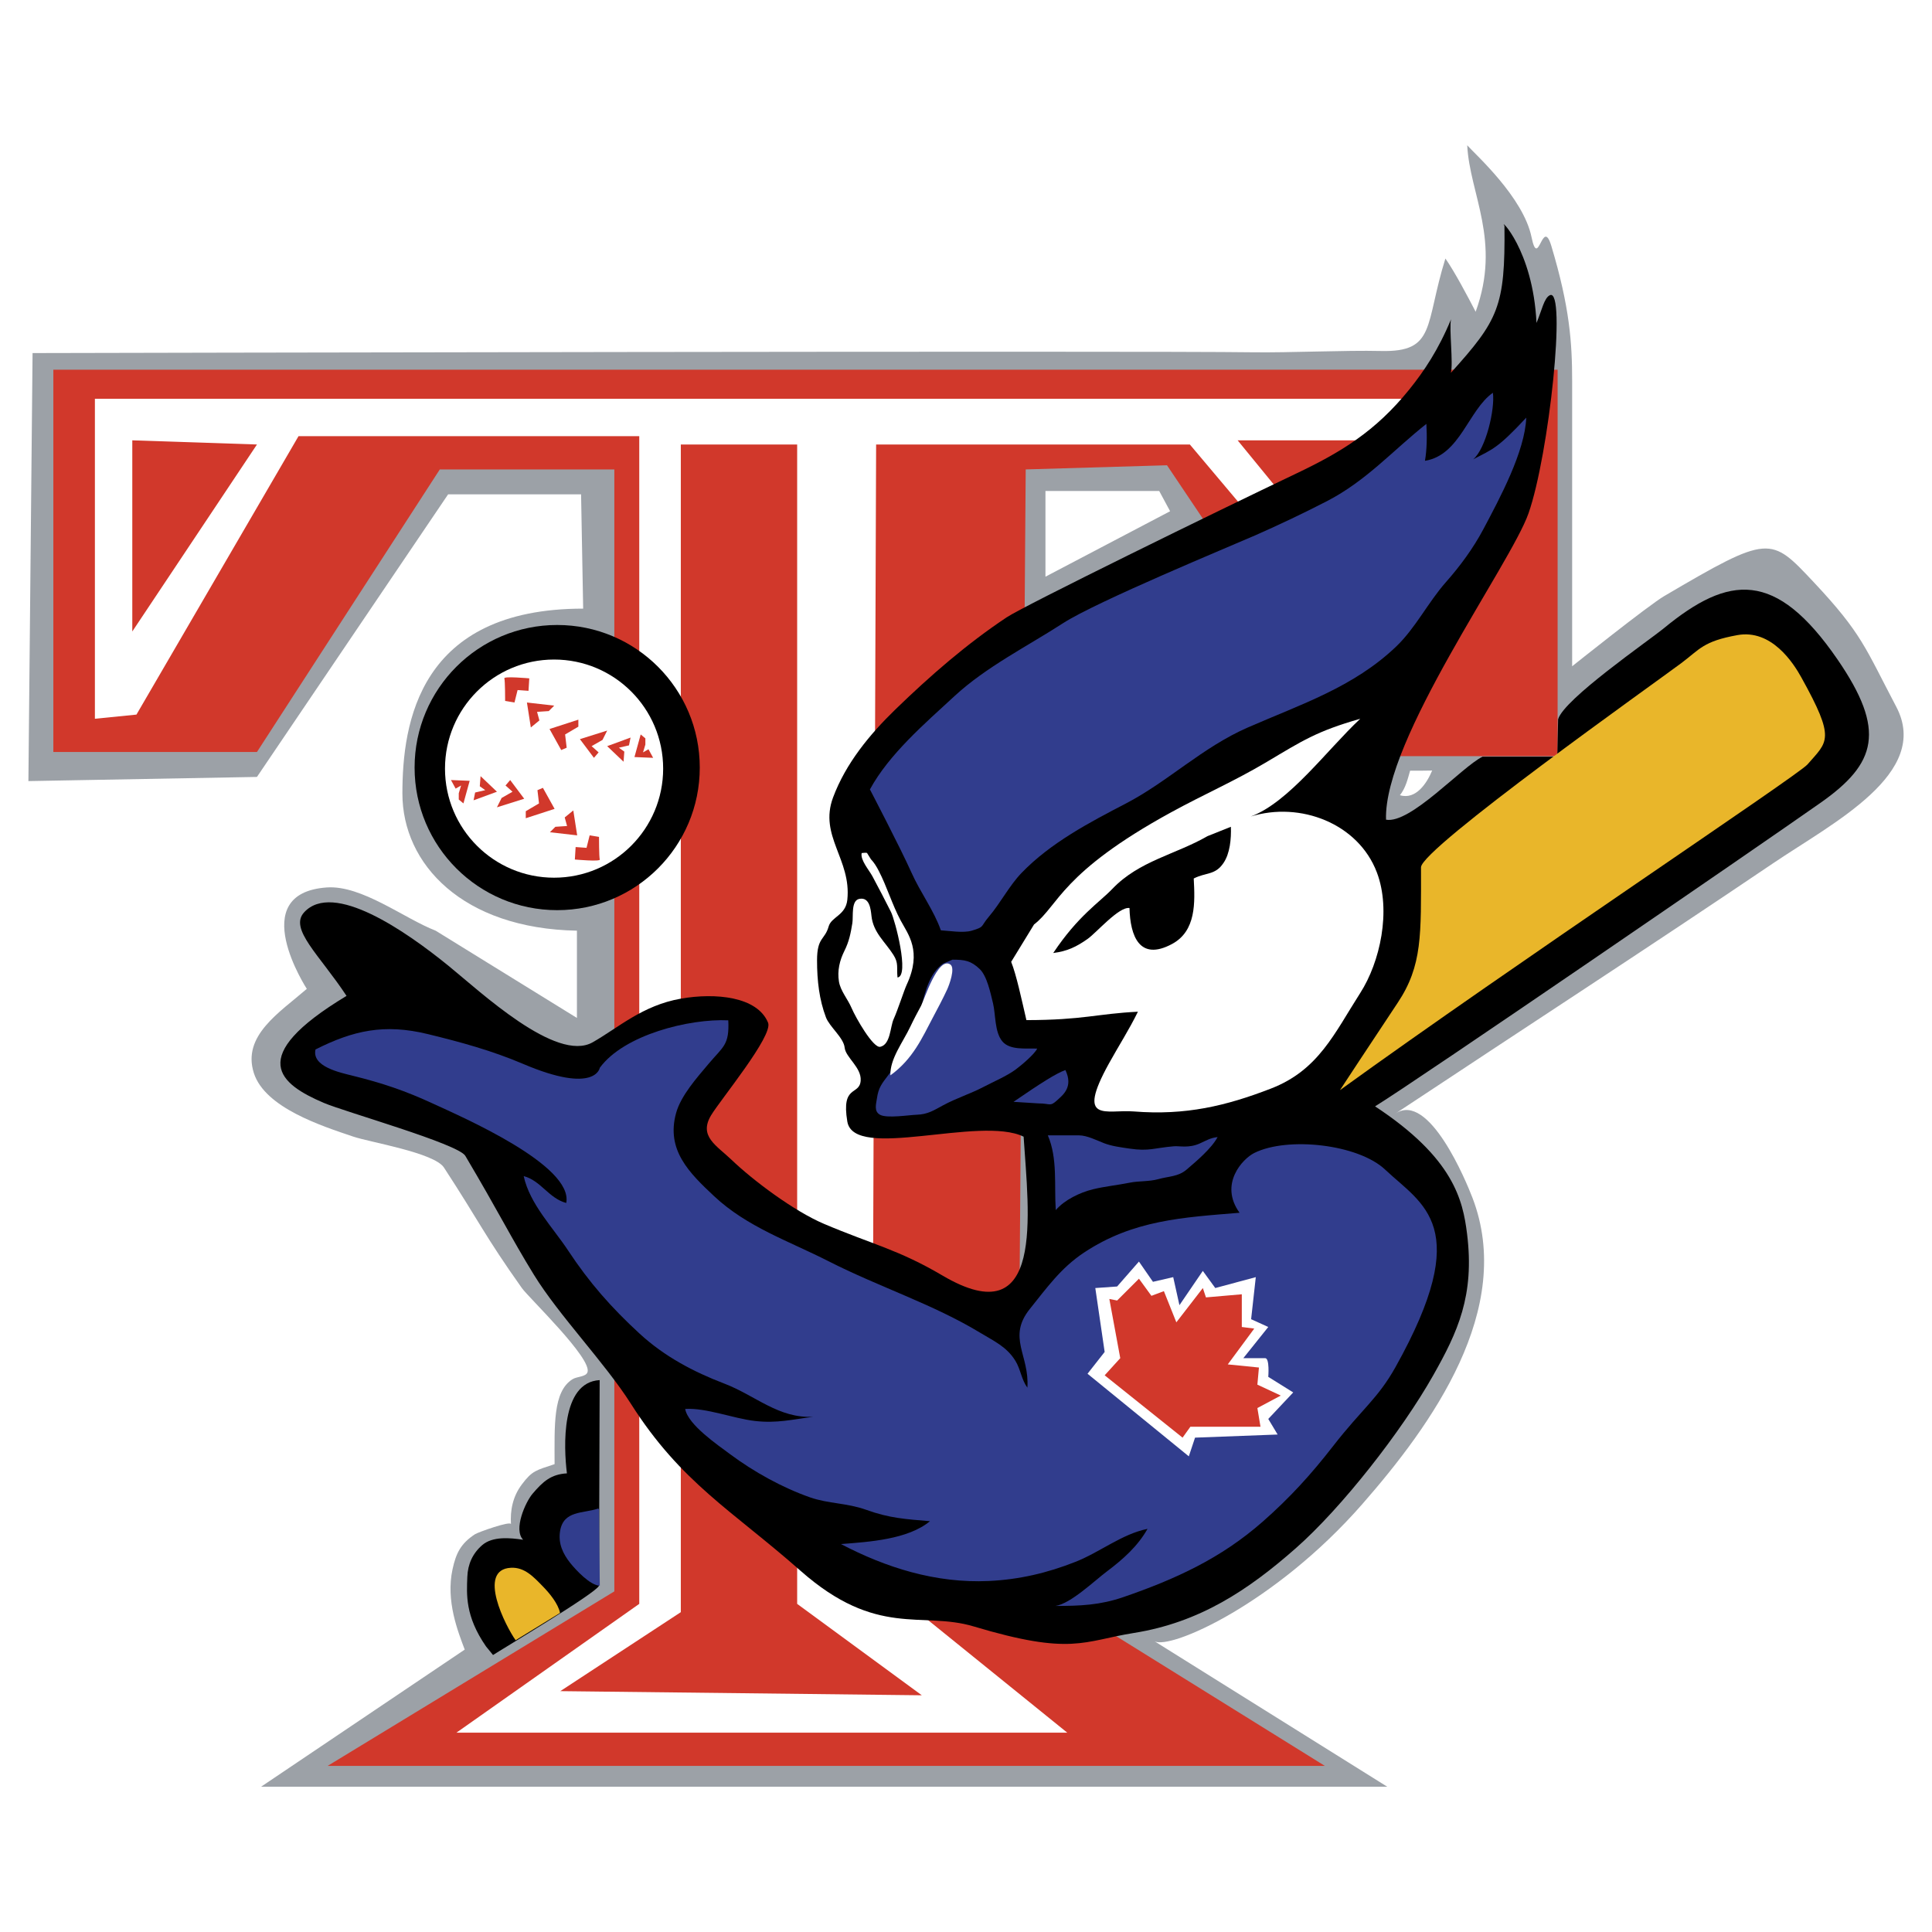 <?xml version="1.0" encoding="utf-8"?>
<!-- Generator: Adobe Illustrator 13.0.0, SVG Export Plug-In . SVG Version: 6.00 Build 14948)  -->
<!DOCTYPE svg PUBLIC "-//W3C//DTD SVG 1.0//EN" "http://www.w3.org/TR/2001/REC-SVG-20010904/DTD/svg10.dtd">
<svg version="1.0" id="Layer_1" xmlns="http://www.w3.org/2000/svg" xmlns:xlink="http://www.w3.org/1999/xlink" x="0px" y="0px"
	 width="192.756px" height="192.756px" viewBox="0 0 192.756 192.756" enable-background="new 0 0 192.756 192.756"
	 xml:space="preserve">
<g>
	<polygon fill-rule="evenodd" clip-rule="evenodd" fill="#FFFFFF" points="0,0 192.756,0 192.756,192.756 0,192.756 0,0 	"/>
	<path fill-rule="evenodd" clip-rule="evenodd" fill="#9CA1A7" d="M3.249,35.226L2.834,77.929l22.802-0.415l19.071-28.192h13.267
		c0,0,0.209,11.401,0.208,11.401c-16.376,0-18.035,11.398-18.035,18.449c0,7.048,6.011,13.474,17.413,13.682v8.707
		c0,0-14.096-8.707-14.098-8.708c-3.13-1.212-7.379-4.559-10.861-4.312c-8.208,0.582-1.99,10.118-1.991,10.118
		c-2.747,2.381-6.47,4.672-5.285,8.395c1.106,3.473,6.793,5.289,9.925,6.348c1.672,0.566,8.073,1.6,9.043,3.086
		c3.563,5.455,4.007,6.711,7.773,12.021c0.68,0.959,7.056,7.047,6.544,8.408c-0.174,0.463-1.042,0.406-1.491,0.688
		c-1.976,1.23-1.788,4.664-1.788,8.473c-1.837,0.617-2.22,0.627-3.265,2.021c-0.933,1.244-1.167,2.617-1.088,3.965
		c-0.021-0.355-3.28,0.805-3.589,1.006c-1.434,0.938-1.898,1.918-2.241,3.502c-0.684,3.154,0.544,6.219,1.218,8.008L26.051,178.26
		h112.353c0,0-23.219-14.514-23.217-14.512c1.566,0.871,12.023-3.73,20.729-13.682c6.909-7.895,15.259-19.451,10.987-30.576
		c-0.615-1.6-4.327-10.613-7.67-8.395c12.542-8.322,25.191-16.525,37.656-24.957c5.99-4.052,15.797-8.98,12.302-15.621
		c-3.109-5.908-3.421-7.307-8.24-12.438c-4.311-4.589-4.398-4.788-14.925,1.399c-1.566,0.92-9.173,6.996-9.173,6.996
		s0-23.099,0-28.451c0-3.834-0.243-7.376-2.073-13.474c-0.897-2.991-1.295,2.444-1.979-0.889c-0.819-3.982-5.587-8.232-6.416-9.165
		c0.24,4.869,3.421,9.536,0.841,16.609c-0.758-1.465-2.103-4.009-3.018-5.311c-2.073,6.633-0.919,9.356-6.426,9.225
		c-3.565-0.085-9.158,0.184-12.828,0.13C113.945,34.989,8.684,35.209,3.249,35.226L3.249,35.226z"/>
	<polygon fill-rule="evenodd" clip-rule="evenodd" fill="#D1382B" points="5.322,36.884 5.322,75.026 25.637,75.026 43.879,46.835 
		61.292,46.835 61.292,158.773 32.685,176.186 132.186,176.186 101.507,157.115 102.335,46.834 116.432,46.42 135.917,75.441 
		155.403,75.441 155.403,36.884 5.322,36.884 	"/>
	<polygon fill-rule="evenodd" clip-rule="evenodd" fill="#FFFFFF" points="104.305,48.985 104.305,57.536 116.742,51.006 
		115.654,48.985 104.305,48.985 	"/>
	<polygon fill-rule="evenodd" clip-rule="evenodd" fill="#FFFFFF" points="9.468,39.787 9.468,71.71 13.614,71.295 29.783,43.518 
		63.779,43.518 63.779,160.018 45.537,172.869 106.481,172.869 86.996,157.115 87.411,44.347 118.712,44.347 137.575,66.734 
		145.038,61.345 144.623,39.787 9.468,39.787 	"/>
	<polygon fill-rule="evenodd" clip-rule="evenodd" fill="#D1382B" points="13.199,43.932 13.199,63.003 25.637,44.347 
		13.199,43.932 	"/>
	<polygon fill-rule="evenodd" clip-rule="evenodd" fill="#D1382B" points="55.902,168.725 91.971,169.139 79.533,160.018 
		79.533,44.347 67.925,44.347 67.925,160.846 55.902,168.725 	"/>
	<polygon fill-rule="evenodd" clip-rule="evenodd" fill="#D1382B" points="123.479,43.932 140.063,43.932 130.942,53.053 
		123.479,43.932 	"/>
	<path fill-rule="evenodd" clip-rule="evenodd" d="M49.19,165.121c0.786-0.52,10.402-6.248,10.572-6.918l0.066-20.51
		c-3.878,0.217-3.592,6.682-3.266,9.305c-1.582,0.088-2.394,0.814-3.429,2.033c-0.713,0.838-1.933,3.586-0.939,4.59
		c-1.319-0.195-3.051-0.363-4.092,0.543c-0.954,0.83-1.43,1.906-1.477,3.164c-0.066,1.744-0.233,3.906,1.866,6.938L49.19,165.121
		L49.19,165.121z"/>
	<path fill-rule="evenodd" clip-rule="evenodd" d="M69.816,76.581c0,7.857-6.369,14.226-14.226,14.226s-14.226-6.369-14.226-14.226
		c0-7.856,6.369-14.226,14.226-14.226S69.816,68.725,69.816,76.581L69.816,76.581z"/>
	<path fill-rule="evenodd" clip-rule="evenodd" d="M100.43,61.595c-3.99,2.659-7.605,5.801-11.102,9.192
		c-2.568,2.49-4.942,5.374-6.211,8.771c-1.439,3.854,1.845,6.175,1.421,10.216c-0.165,1.565-1.588,1.68-1.866,2.666
		c-0.382,1.359-1.155,1.045-1.155,3.376c0,2.043,0.224,3.932,0.888,5.686c0.357,0.943,1.765,2.029,1.866,3.02
		c0.099,0.98,1.689,1.973,1.599,3.287c-0.105,1.533-1.955,0.355-1.333,4.086c0.662,3.975,13.237-0.621,17.59,1.512
		c0.497,7.654,2.156,19.889-8.084,13.859c-4.423-2.605-7.017-3.117-11.816-5.154c-3.033-1.285-7.107-4.354-9.239-6.396
		c-1.501-1.438-3.3-2.344-2.043-4.441c0.938-1.564,6.216-7.941,5.686-9.24c-1.069-2.615-5.257-3.004-8.707-2.398
		c-3.828,0.674-6.212,2.887-8.795,4.354c-3.634,2.064-11.201-5.047-14.392-7.64c-4.264-3.464-11.495-8.479-14.392-5.33
		c-1.522,1.654,1.51,4.22,4.23,8.339c-10.184,6.141-6.629,8.807-2.276,10.672c2.105,0.902,13.415,4.086,14.125,5.285
		c3.392,5.723,4.527,8.098,6.841,11.861c2.499,4.064,7.08,8.779,9.684,12.883c5.008,7.891,10.127,10.66,16.905,16.643
		c7.646,6.75,12.096,4.006,17.297,5.566c9.772,2.932,10.92,1.459,15.981,0.65c6.542-1.045,11.377-4.252,16.149-8.453
		c4.583-4.033,10.543-11.645,13.711-17.25c2.429-4.295,4.146-7.943,3.376-14.125c-0.417-3.348-1.332-7.553-9.177-12.711
		c4.374-2.697,37.873-25.668,44.447-30.288c5.575-3.918,6.573-7.196,1.688-14.303c-6.164-8.966-10.839-8.439-17.324-3.109
		c-1.528,1.256-9.976,7.068-10.55,9.083l-0.078,3.731h-7.463c-2.079,1.023-7.179,6.72-9.627,6.286
		c-0.267-7.996,12.438-25.497,14.214-30.561c2.054-5.854,3.82-22.565,2.132-21.766c-0.579,0.274-0.799,1.511-1.333,2.764
		c-0.354-7.384-3.819-10.582-3.197-9.693c0.089,8.084-0.622,9.417-5.347,14.672c0.251-0.94-0.189-4.427,0.017-5.344
		c-1.244,3.021-2.705,5.199-4.176,7.018c-3.377,4.176-6.802,6.248-11.302,8.389C121.505,50.965,102.18,60.429,100.43,61.595
		L100.43,61.595z"/>
	<path fill-rule="evenodd" clip-rule="evenodd" fill="#E9B62A" d="M51.445,163.645c-0.976-1.359-3.905-7.064-0.461-7.229
		c1.366-0.066,2.26,0.92,3.181,1.863c0.667,0.682,1.529,1.727,1.71,2.645L51.445,163.645L51.445,163.645z"/>
	<path fill-rule="evenodd" clip-rule="evenodd" fill="#FFFFFF" d="M66.163,76.685c0,6.011-4.873,10.883-10.883,10.883
		c-6.01,0-10.883-4.873-10.883-10.883c0-6.01,4.873-10.883,10.883-10.883C61.291,65.802,66.163,70.674,66.163,76.685L66.163,76.685z
		"/>
	<path fill-rule="evenodd" clip-rule="evenodd" fill="#313D8D" d="M101.118,109.93c2.721-1.865,4.239-2.834,5.177-3.172
		c0.809,1.695-0.238,2.479-0.824,3.016c-0.726,0.666-0.672,0.312-1.865,0.312L101.118,109.93L101.118,109.93z"/>
	<path fill-rule="evenodd" clip-rule="evenodd" fill="#313D8D" d="M95.028,95.747c1.2,0,1.831,0.087,2.72,0.937
		c0.728,0.695,1.077,2.396,1.326,3.418c0.272,1.123,0.148,2.855,0.927,3.793c0.765,0.918,2.404,0.672,3.477,0.725
		c-0.253,0.553-1.613,1.697-2.157,2.094c-0.903,0.658-2.173,1.193-3.184,1.723c-1.32,0.693-2.726,1.123-4.06,1.848
		c-0.93,0.506-1.53,0.896-2.605,0.932c-0.794,0.027-2.994,0.383-3.675,0.002c-0.621-0.346-0.389-1.049-0.306-1.631
		c0.152-1.068,0.481-1.471,1.143-2.336c0.523-0.686,0.83-1.389,1.185-2.197c0.693-1.574,1.689-2.857,2.097-4.547
		c0.375-1.555,0.818-3.402,2.178-4.37L95.028,95.747L95.028,95.747z"/>
	<path fill-rule="evenodd" clip-rule="evenodd" fill="#313D8D" d="M90.935,87.055c0.896,2.004,2.242,3.777,2.934,5.763
		c0.831,0.051,2.24,0.287,3.078,0.037c1.327-0.397,0.837-0.366,1.71-1.394c1.182-1.392,2.029-3.086,3.259-4.364
		c2.896-3.011,6.809-5.058,10.424-6.938c4.186-2.176,7.622-5.596,12.142-7.572c5.312-2.323,10.559-4.021,14.807-8.075
		c1.944-1.857,3.174-4.398,4.983-6.447c1.394-1.578,2.7-3.343,3.716-5.254c1.672-3.144,4.155-7.772,4.287-11.142
		c-2.882,3.094-3.341,3.131-5.295,4.16c1.264-1.053,2.189-5.01,1.966-6.643c-2.445,1.711-3.272,6.232-6.777,6.788
		c0.197-1.169,0.213-2.448,0.14-3.683c-3.319,2.626-5.973,5.669-9.913,7.705c-2.312,1.194-4.841,2.397-7.214,3.437
		c-2.438,1.069-15.778,6.58-19.123,8.743c-3.575,2.311-7.663,4.354-10.81,7.256c-3.03,2.795-6.541,5.811-8.458,9.328
		C86.789,78.758,89.821,84.562,90.935,87.055L90.935,87.055z"/>
	<path fill-rule="evenodd" clip-rule="evenodd" fill="#313D8D" d="M59.841,106.535c2.413-3.305,8.947-4.92,12.82-4.736
		c0.121,2.49-0.513,2.604-1.99,4.367c-1.123,1.342-2.735,3.131-3.218,4.883c-1.013,3.684,1.297,5.953,3.799,8.297
		c3.284,3.078,7.462,4.477,11.401,6.482c5.037,2.566,10.454,4.297,15.127,7.133c1.392,0.844,2.653,1.396,3.523,2.803
		c0.523,0.846,0.598,1.859,1.198,2.684c0.231-3.252-2.052-5,0.259-7.871c1.672-2.076,3.069-4.066,5.384-5.602
		c4.923-3.268,9.897-3.512,15.527-3.977c-2.059-2.855,0.29-5.377,1.466-5.965c3.317-1.658,10.373-0.879,13.06,1.66
		c3.731,3.523,8.913,5.596,1.037,19.693c-1.771,3.168-3.317,4.145-6.219,7.875c-2.214,2.848-4.303,5.152-7.038,7.557
		c-4.169,3.666-8.696,5.734-13.899,7.525c-2.321,0.799-4.295,0.883-6.777,0.881c1.511-0.217,3.872-2.496,5.165-3.467
		c1.588-1.193,3.064-2.516,4.021-4.223c-2.551,0.516-4.74,2.324-7.183,3.289c-2.823,1.117-5.627,1.77-8.644,1.912
		c-5.322,0.25-10.31-1.352-14.758-3.684c2.808-0.217,6.684-0.459,8.88-2.281c-2.437-0.207-4.031-0.295-6.358-1.135
		c-1.92-0.691-3.766-0.602-5.591-1.238c-2.746-0.957-5.631-2.551-7.99-4.312c-1.241-0.926-4.212-2.943-4.483-4.514
		c2.095-0.135,4.807,0.959,6.992,1.203c2.171,0.24,3.674-0.15,5.783-0.42c-3.475,0.174-5.765-2.127-8.869-3.312
		c-3.084-1.176-5.98-2.713-8.436-4.969c-2.83-2.602-5.029-5.096-7.141-8.297c-1.523-2.311-3.837-4.648-4.441-7.436
		c1.716,0.449,2.498,2.215,4.244,2.68c0.74-3.752-10.388-8.572-13.278-9.906c-2.778-1.283-5-2.039-8.06-2.797
		c-1.254-0.311-4.073-0.906-3.676-2.613c3.761-1.896,6.867-2.59,11.204-1.533c3.226,0.785,6.385,1.643,9.5,2.971
		C59.426,109.23,59.841,106.535,59.841,106.535L59.841,106.535z"/>
	<path fill-rule="evenodd" clip-rule="evenodd" fill="#313D8D" d="M59.763,150.586l0.078,7.617c-0.952-0.014-2.384-1.561-2.937-2.25
		c-0.739-0.924-1.22-1.947-1.028-3.178c0.329-2.109,2.322-1.756,3.809-2.268L59.763,150.586L59.763,150.586z"/>
	<polygon fill-rule="evenodd" clip-rule="evenodd" fill="#D1382B" points="44.993,77.825 45.459,78.68 46.003,78.369 45.771,79.146 
		45.771,79.768 46.237,80.157 46.859,77.903 44.993,77.825 	"/>
	<polygon fill-rule="evenodd" clip-rule="evenodd" fill="#D1382B" points="47.947,77.437 47.869,78.447 48.414,78.835 
		47.403,79.069 47.248,79.846 49.58,78.991 47.947,77.437 	"/>
	<polygon fill-rule="evenodd" clip-rule="evenodd" fill="#D1382B" points="50.901,77.825 50.435,78.369 51.134,78.991 
		50.046,79.613 49.58,80.546 52.3,79.69 50.901,77.825 	"/>
	<polygon fill-rule="evenodd" clip-rule="evenodd" fill="#D1382B" points="53.622,78.835 53.777,80.157 52.456,80.935 
		52.456,81.634 55.332,80.701 54.166,78.603 53.622,78.835 	"/>
	<polygon fill-rule="evenodd" clip-rule="evenodd" fill="#D1382B" points="57.198,80.857 56.342,81.556 56.576,82.411 55.41,82.489 
		54.865,83.033 57.586,83.344 57.198,80.857 	"/>
	<path fill-rule="evenodd" clip-rule="evenodd" fill="#D1382B" d="M58.83,83.344l-0.311,1.244l-1.088-0.078l-0.078,1.244
		c0,0,2.565,0.233,2.488,0c-0.078-0.233-0.078-2.254-0.078-2.254L58.83,83.344L58.83,83.344z"/>
	<polygon fill-rule="evenodd" clip-rule="evenodd" fill="#D1382B" points="65.165,75.609 64.699,74.754 64.155,75.065 
		64.388,74.288 64.388,73.666 63.922,73.277 63.3,75.532 65.165,75.609 	"/>
	<polygon fill-rule="evenodd" clip-rule="evenodd" fill="#D1382B" points="62.211,75.998 62.289,74.988 61.745,74.599 
		62.755,74.366 62.911,73.588 60.579,74.444 62.211,75.998 	"/>
	<polygon fill-rule="evenodd" clip-rule="evenodd" fill="#D1382B" points="59.257,75.609 59.724,75.065 59.024,74.444 
		60.112,73.822 60.579,72.889 57.858,73.744 59.257,75.609 	"/>
	<polygon fill-rule="evenodd" clip-rule="evenodd" fill="#D1382B" points="56.537,74.599 56.381,73.277 57.703,72.5 57.703,71.801 
		54.827,72.733 55.993,74.833 56.537,74.599 	"/>
	<polygon fill-rule="evenodd" clip-rule="evenodd" fill="#D1382B" points="52.961,72.578 53.816,71.878 53.583,71.023 
		54.749,70.945 55.293,70.401 52.572,70.09 52.961,72.578 	"/>
	<path fill-rule="evenodd" clip-rule="evenodd" fill="#D1382B" d="M51.329,70.09l0.311-1.244l1.089,0.078l0.078-1.244
		c0,0-2.565-0.233-2.488,0c0.078,0.233,0.078,2.254,0.078,2.254L51.329,70.09L51.329,70.09z"/>
	<path fill-rule="evenodd" clip-rule="evenodd" fill="#E9B62A" d="M133.688,108.764c17.413-12.593,45.703-31.41,46.642-32.493
		c2.021-2.333,2.852-2.453-0.622-8.707c-0.777-1.399-2.954-4.82-6.374-4.198c-3.421,0.622-3.731,1.399-5.597,2.798
		c-2.488,1.866-25.964,18.501-25.964,20.367c0,6.73,0.155,9.794-2.332,13.525C136.954,103.789,133.688,108.764,133.688,108.764
		L133.688,108.764z"/>
	<path fill-rule="evenodd" clip-rule="evenodd" fill="#313D8D" d="M104.542,113.275c0.993,2.303,0.624,5.002,0.793,7.457
		c0.87-1.018,2.399-1.752,3.698-2.074c1.193-0.293,2.457-0.414,3.67-0.66c0.913-0.186,1.957-0.102,2.85-0.352
		c1.052-0.295,1.995-0.24,2.826-0.949c0.973-0.832,2.498-2.113,3.102-3.252c-0.724,0.084-1.118,0.338-1.758,0.629
		c-1.109,0.504-2.033,0.244-2.588,0.289c-1.941,0.158-2.479,0.525-4.431,0.234c-0.882-0.131-1.774-0.238-2.565-0.545
		c-0.717-0.279-1.694-0.777-2.487-0.777H104.542L104.542,113.275z"/>
	<path fill-rule="evenodd" clip-rule="evenodd" fill="#FFFFFF" d="M100.885,95.963c0.522,1.302,1.036,3.732,1.52,5.814
		c5.735-0.01,6.979-0.633,11.125-0.838c-0.899,1.836-1.898,3.363-2.901,5.182c-3.317,6.012-0.229,4.551,2.487,4.768
		c5.182,0.414,9.228-0.559,13.682-2.281c4.755-1.838,6.328-5.502,8.913-9.535c1.988-3.101,3.104-8.204,1.663-12.022
		c-1.852-4.902-7.661-7.116-12.587-5.587c3.802-1.407,7.607-6.643,10.924-9.752c-4.354,1.244-5.762,2.186-9.33,4.308
		c-3.236,1.924-6.23,3.213-9.533,5.021c-10.987,6.012-11.229,9.303-13.682,11.194L100.885,95.963L100.885,95.963z"/>
	<path fill-rule="evenodd" clip-rule="evenodd" fill="#FFFFFF" d="M90.823,102.43c-0.745,1.572-2.049,3.219-1.987,4.857
		c2.254-1.633,3.184-3.777,4.22-5.736c0.495-0.936,1.003-1.879,1.446-2.84c0.19-0.414,0.838-2.131,0.309-2.487
		c-1.233-0.831-2.628,3.59-2.913,4.118C91.542,101,91.167,101.701,90.823,102.43L90.823,102.43z"/>
	<path fill-rule="evenodd" clip-rule="evenodd" fill="#FFFFFF" d="M86.501,85.098c-0.152-0.04-0.38-0.001-0.532,0.012
		c-0.153,0.693,0.743,1.699,1.074,2.32c0.618,1.159,1.256,2.366,1.853,3.561c0.398,0.796,1.874,6.398,0.648,6.533
		c-0.102-1.014,0.128-1.406-0.4-2.242c-0.841-1.331-2.022-2.235-2.198-3.901c-0.073-0.691-0.195-1.907-1.223-1.697
		c-0.83,0.17-0.575,1.754-0.683,2.414c-0.168,1.039-0.329,1.841-0.797,2.779c-0.468,0.939-0.717,1.966-0.542,3.047
		c0.154,0.945,0.888,1.762,1.261,2.645c0.397,0.943,2.158,4.029,2.861,3.871c1.032-0.23,0.984-1.992,1.337-2.766
		c0.408-0.893,1.034-2.855,1.304-3.436c1.555-3.344,0.132-5.023-0.602-6.396c-0.854-1.595-1.367-3.371-2.19-4.96
		c-0.237-0.459-0.462-0.816-0.783-1.16L86.501,85.098L86.501,85.098z"/>
	<path fill-rule="evenodd" clip-rule="evenodd" fill="#FFFFFF" d="M108.503,137.059l10.105,8.24l0.622-1.865l8.239-0.311
		l-0.933-1.555l2.488-2.645l-2.488-1.553c0,0,0.155-1.867-0.311-1.867c-0.467,0-2.177,0-2.177,0l2.487-3.109l-1.71-0.777
		l0.466-4.197l-4.042,1.088l-1.243-1.709l-2.333,3.42l-0.621-2.799l-2.021,0.467l-1.399-2.021l-2.176,2.488l-2.177,0.154
		l0.933,6.375L108.503,137.059L108.503,137.059z"/>
	<path fill-rule="evenodd" clip-rule="evenodd" d="M122.806,82.489c0.041,1.212-0.089,2.654-0.739,3.614
		c-0.835,1.235-1.714,0.908-2.968,1.544c0.126,2.381,0.26,5.24-2.175,6.541c-3.238,1.73-4.161-0.802-4.235-3.594
		c-1.057-0.157-3.28,2.451-4.186,3.089c-1.115,0.786-2.032,1.225-3.421,1.399c2.487-3.731,4.596-5.037,5.909-6.41
		c2.672-2.793,6.305-3.417,9.482-5.25L122.806,82.489L122.806,82.489z"/>
	<polygon fill-rule="evenodd" clip-rule="evenodd" fill="#D1382B" points="110.213,137.215 117.986,143.434 118.764,142.346 
		125.76,142.346 125.449,140.48 127.781,139.236 125.449,138.148 125.604,136.438 122.495,136.127 125.138,132.551 123.895,132.395 
		123.895,129.131 120.318,129.441 120.008,128.508 117.364,131.928 116.121,128.818 114.877,129.285 113.633,127.576 
		111.457,129.752 110.679,129.598 111.768,135.504 110.213,137.215 	"/>
	<path fill-rule="evenodd" clip-rule="evenodd" fill="#FFFFFF" d="M140.686,76.892c-0.244,0.855-0.447,1.735-1.016,2.446
		c1.603,0.484,2.701-1.221,3.217-2.461C142.154,76.895,141.419,76.894,140.686,76.892L140.686,76.892z"/>
</g>
</svg>
